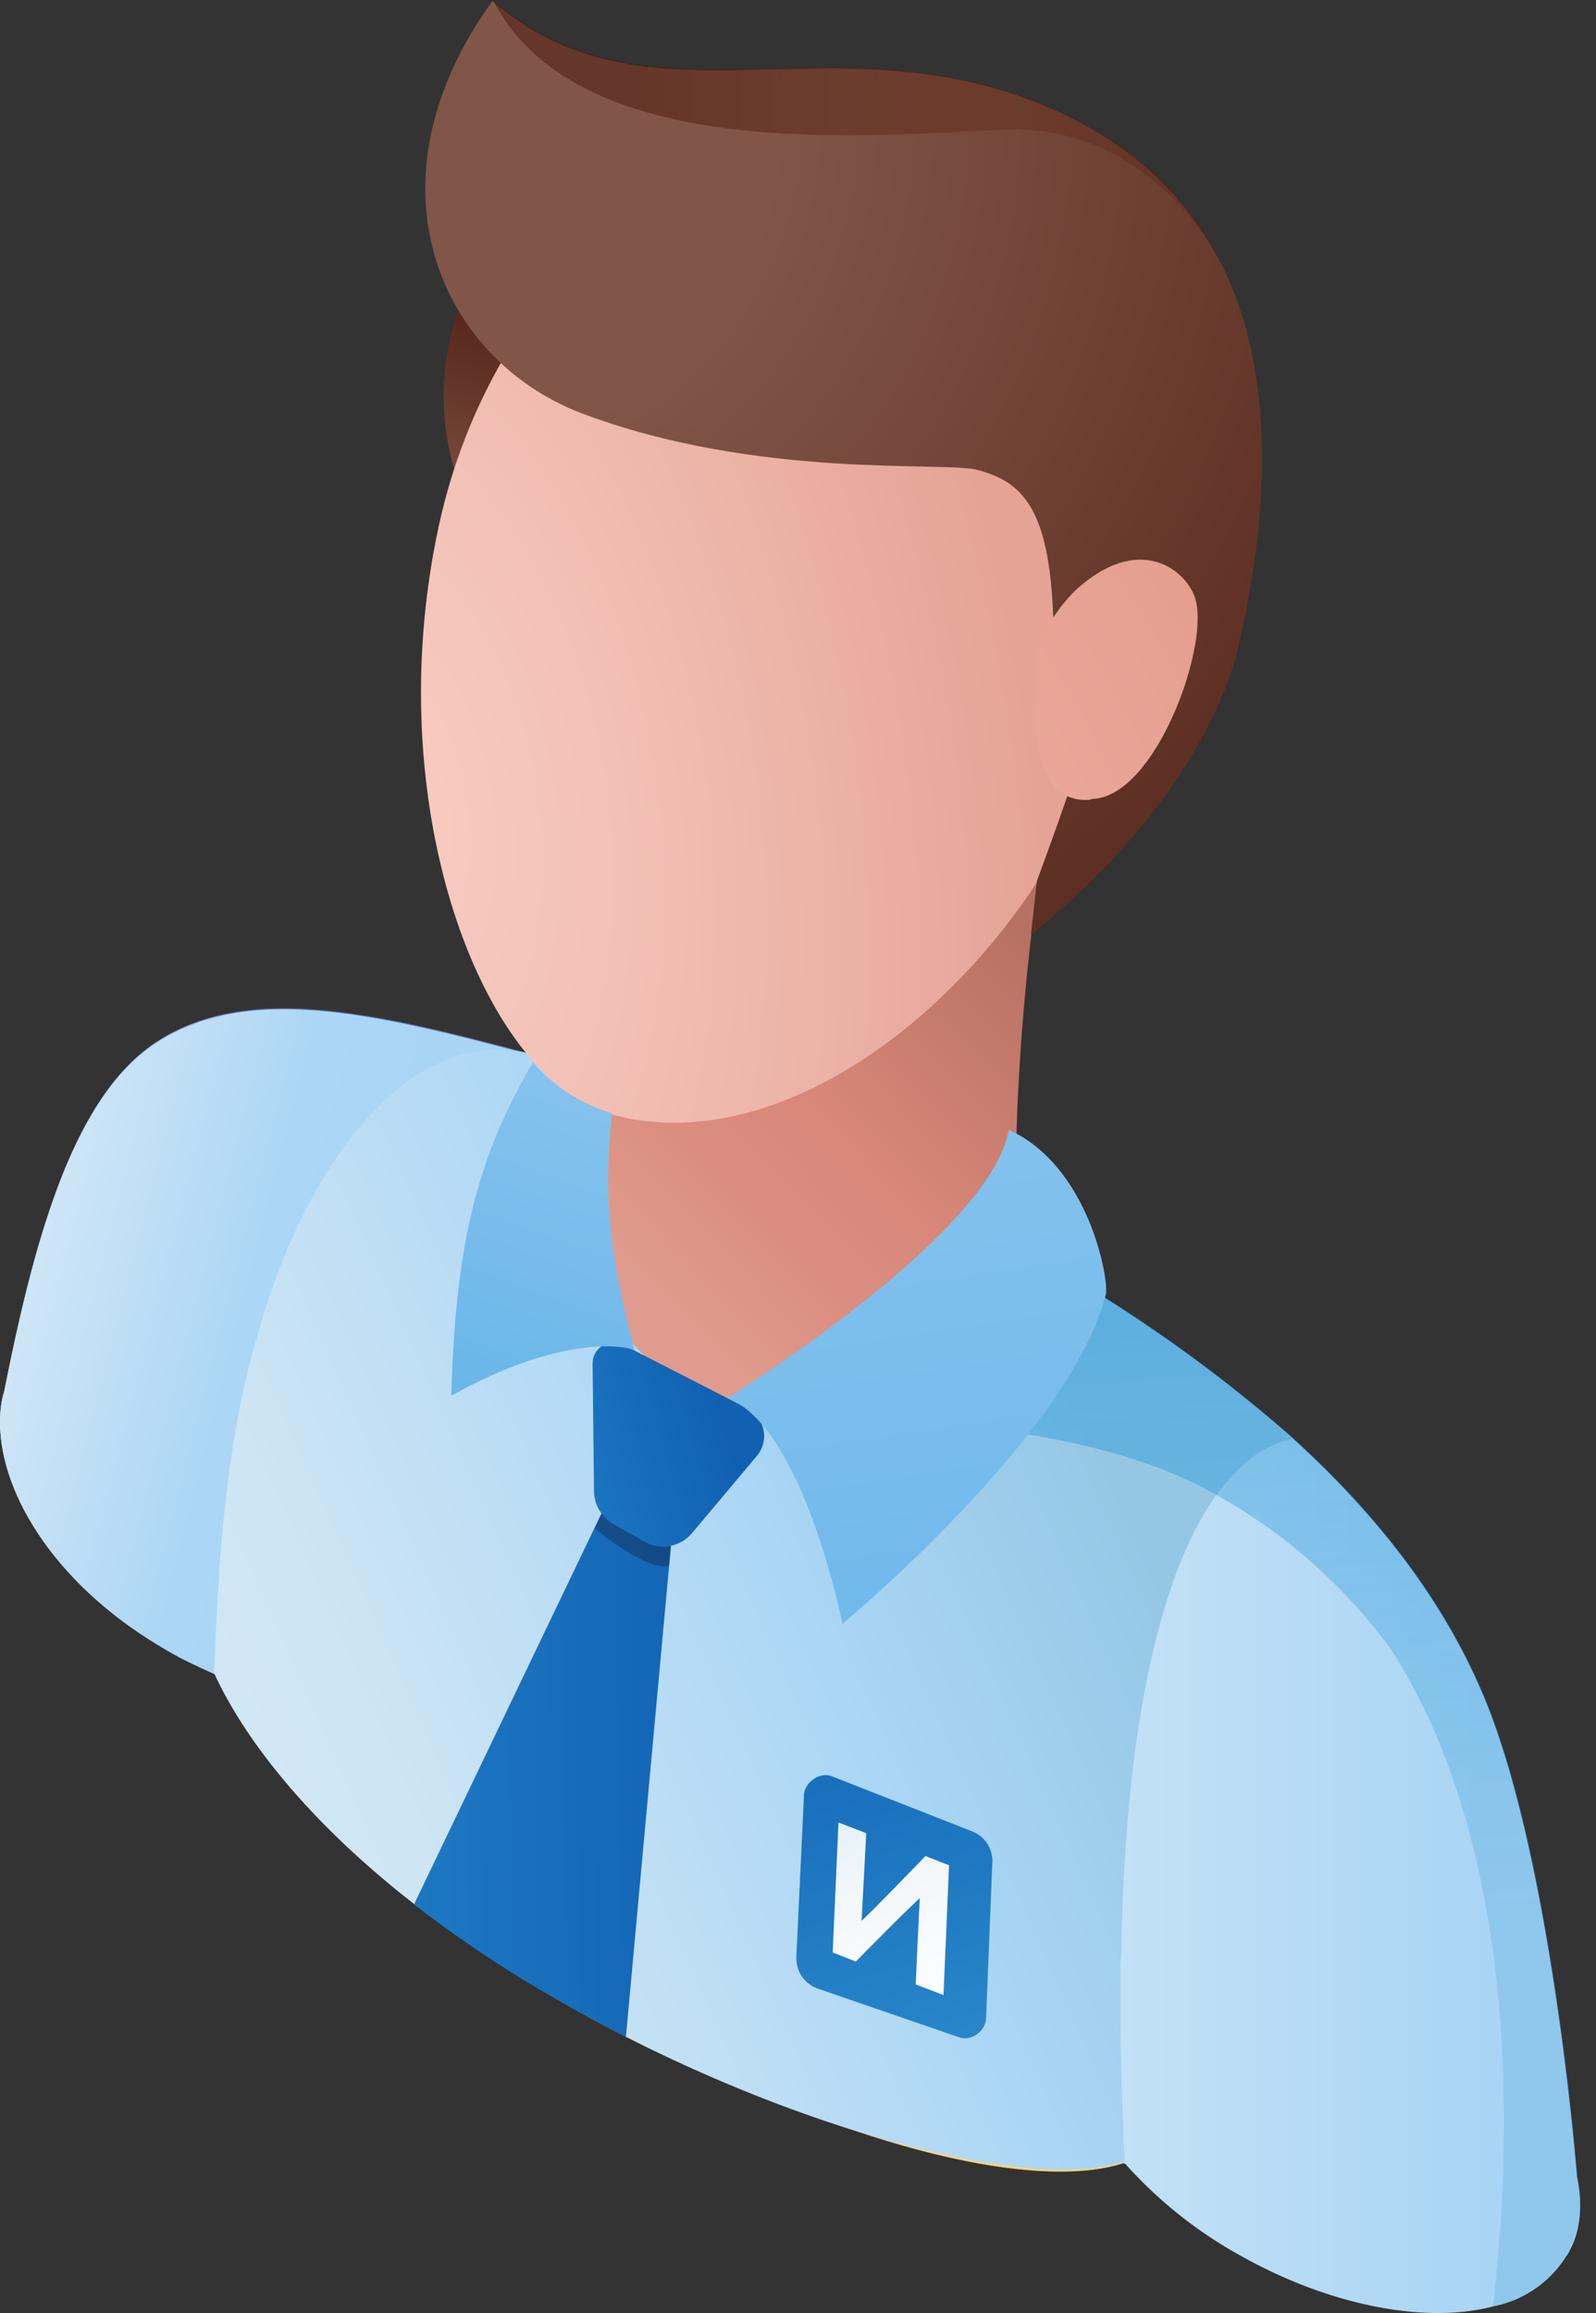 <svg xmlns="http://www.w3.org/2000/svg" fill="none" viewBox="0 0 69 100">
  <rect x="0" y="0" width="69" height="100" fill="#333333" stroke="none"/>
  <g clip-path="url(#a)">
    <path fill="url(#b)" d="M20.36 22.16c-2.7-5.6-.23-10.99 2.06-12.43 2.3-1.44 8.3 3.72 8.3 3.72l-10.36 8.7Z"/>
    <path fill="#FFD377" d="M50.6 92.04a3.42 3.42 0 0 1-1.93 1.43s-.05 0-.1.05c-4.16 1.34-13.22-1.08-22.55-6.41-8.3-4.71-14.49-10.4-16.42-14.62l-.26-.63c-.5-1.3-.5-2.43.04-3.32a.59.59 0 0 1 .14-.18c.63-.9 1.8-1.4 3.36-1.57 2.29-.27 5.43.22 9.02 1.34a62.32 62.32 0 0 1 12.06 5.34c5.88 3.36 10.68 7.18 13.68 10.58.18.23.4.45.59.68.09.09.17.22.26.31 2.2 2.92 3.05 5.38 2.11 7Z"/>
    <path fill="url(#c)" d="M67.73 97.51a4.8 4.8 0 0 1-3.18 2.2c-2.87.76-7.05 0-11-2.24a18.97 18.97 0 0 1-4.88-3.9l-.1-.1c-2.46-2.82-3.4-5.91-2.1-8.11.22-.4.54-.76.9-1.04L21.48 71.18c0 .05-.04.1-.09.14-.8 1.39-2.33 2.15-4.3 2.42a15.2 15.2 0 0 1-7.5-1.25c-.08-.05-.22-.1-.3-.14-.68-.31-1.4-.63-2.07-1.03C2.52 68.62 0 64.63 0 61.45c0-.44.05-.9.18-1.3 1.34-6.77 3.05-12.92 6.73-15.2 4.3-2.7 10.5-.86 17.58 1.03a.7.7 0 0 0 .18.04c.8.23 1.62.45 2.47.72.22.1.4.14.63.23 4.75 1.61 9.64 3.59 14.26 5.97a62.8 62.8 0 0 1 13.9 9.28c3.5 3.18 6.33 6.77 8.08 10.8 2.7 6.15 3.9 17.81 4.17 21.09.27 1.3.14 2.47-.44 3.4Z"/>
    <path fill="url(#d)" d="M28.7 49.92 17.1 73.78c-2.15.27-4.8-.14-7.5-1.25-.08-.05-.22-.1-.3-.14-.68-.31-1.4-.63-2.07-1.03C2.52 68.66 0 64.67 0 61.49c0-.45.05-.9.18-1.3 1.34-6.78 3.05-12.92 6.73-15.2 4.3-2.7 10.5-.86 17.58 1.03l.18.04c.8.23 1.62.45 2.47.72l1.57 3.14Z"/>
    <path fill="url(#e)" d="M55.93 62.21c-.4.05-2.15.36-3.9 3.27-1.66 2.88-3.28 8.17-3.54 18.13 0 .44 0 .85-.05 1.3v.18c-.04 2.5.05 5.29.18 8.34v.13l-.1-.09c-3.76 1.22-12.85-1.04-21.45-5.41-.93-.48-1.85-.97-2.76-1.5a53.21 53.21 0 0 1-6.4-4.24c-4.48-3.49-7.3-7.03-8.67-10.02 0-.08.04-.36.04-.49.05-1.17.09-2.33.18-3.5.05-1.07.14-2.1.27-3.14.27-2.65.72-5.16 1.4-7.44 2-7.22 6.36-13.2 11.47-12.25a178.78 178.78 0 0 0 2.07.5c1.03.26 2.06.58 3.1.94a105.7 105.7 0 0 1 14.26 5.96 64.4 64.4 0 0 1 13.9 9.33Z"/>
    <path fill="url(#f)" fill-opacity=".8" d="M67.72 97.51a4.8 4.8 0 0 1-3.18 2.2c1.12-9.37.54-20.72-4.4-28.4a23.52 23.52 0 0 0-8.66-7.26c-4.4-2.07-9.91-2.52-17.63-3.23l5.57-5.47 2.64-2.43a62.8 62.8 0 0 1 13.9 9.28c3.5 3.19 6.33 6.78 8.08 10.81 2.7 6.15 3.9 17.81 4.17 21.08a4.8 4.8 0 0 1-.49 3.42Z" opacity=".5"/>
    <path fill="url(#g)" d="M44.12 54.68c-.54-4.31.1-12.65 1-18.12.44-2.74-3.06-1.04-7.28-3.46-4.84-2.73-10.09-2.78-11.7 0-.27.5-.45.99-.45 1.57v.45c1.08 4.66 1.84 9.37-.18 14.26-1.21 4.71.72 8.75 4.3 10.59 4.18 2.2 12.25-.05 13.87-2.83.44-.72.58-1.57.44-2.46Z"/>
    <path fill="url(#h)" d="M47.38 29.2c-.94 3.18-1.13 6.95-2.92 9.5-4.9 7.05-12.25 11.22-18.21 9.42-5.43-1.65-9.91-13.32-7.27-25.43 2.65-12.1 13.5-19.6 21.8-17.22 8.3 2.38 10.1 11.8 6.6 23.73Z"/>
    <path fill="url(#i)" d="M53.5 28.17c-1.26 4.53-4.67 8.79-8.93 12.24l.26-2.33s1.8-4.84 2.11-6.2c.32-1.34-1.39-3.22-1.39-3.22.1-6.41-1.12-7.76-3.27-8.34-1.4-.4-9.51.44-17.18-2.47-6.06-2.34-9.51-9.91-3.81-17.81C28 5.83 35.82.7 45.15 4.57c3.77 1.57 6.14 3.94 7.58 6.73 0 0 0 .04.04.04 2.65 5.25 1.89 11.89.72 16.82Z"/>
    <path fill="url(#j)" d="M44.82 28.26c.13-.77.98-2.16 1.88-2.92 2.78-2.38 4.8-.5 5.02.72.45 2.15-1.74 8.16-4.35 8.47-.09 0-.18 0-.26.05-2.07.14-2.25-2.33-2.34-3.05l.05-3.27Z"/>
    <path fill="url(#k)" d="M52.75 11.25C50.78 7.9 47.6 5.47 43.56 5.6c-5.83.23-18.57 1.57-22.25-5.6 6.73 5.79 14.53.67 23.86 4.53 3.82 1.57 6.2 3.94 7.58 6.72Z" opacity=".5"/>
    <path fill="url(#l)" d="m35.38 85.98 6.1 2.1c.5.18 1.13-.27 1.15-.82l.27-6.71a1.37 1.37 0 0 0-.88-1.38l-6.06-2.38c-.5-.2-1.17.25-1.2.8l-.33 6.97c-.03.66.33 1.2.95 1.42Z"/>
    <path fill="url(#m)" d="m36 84.42.25-5.63 1.2.46-.2 3.78c.06.01 2.76-2.79 2.76-2.79l1.02.4-.24 5.61-1.2-.46s.15-3.45.18-3.72C39.7 82.06 37 84.8 37 84.8l-1-.39Z"/>
    <path fill="url(#n)" d="m29.11 65.64-.18 2.03-1.87 20.39a64.1 64.1 0 0 1-2.76-1.49 53.21 53.21 0 0 1-6.4-4.24l7.8-16.27.7-1.45 2.71 1.03Z"/>
    <path fill="url(#o)" d="m29.12 65.64-.19 2.03a.6.6 0 0 1-.1.03c-.85.17-2.82-1.35-3.12-1.64l.69-1.45 2.72 1.03Z" opacity=".5"/>
    <path fill="url(#p)" d="m25.62 58.96.06 5.5c.01.6.33 1.13.83 1.42l1.36.77c.68.39 1.54.23 2.05-.37l2.81-3.35c.54-.65.34-1.64-.4-2.03l-5.38-2.76a.91.91 0 0 0-1.33.82Z"/>
    <path fill="url(#q)" d="M31.45 60.45c3.27 1.2 4.97 9.75 4.97 9.75s9.84-8.14 11.39-14.24c.14-.6-.7-5.53-4.2-7.12-.75 4.54-12.16 11.6-12.16 11.6Z"/>
    <path fill="url(#r)" d="M26.47 48.13c-.5 4.08.14 7 .96 10.24-.7-.28-3.49-.5-7.92 1.97.19-6.19.96-10.05 3.53-14.4a7.4 7.4 0 0 0 3.43 2.19Z"/>
  </g>
  <defs>
    <linearGradient id="b" x1="20.41" x2="27.1" y1="28.58" y2="7.74" gradientUnits="userSpaceOnUse">
      <stop offset=".23" stop-color="#815648"/>
      <stop offset=".79" stop-color="#48170B"/>
    </linearGradient>
    <linearGradient id="c" x1="0" x2="68.31" y1="71.79" y2="71.79" gradientUnits="userSpaceOnUse">
      <stop stop-color="#CEE6F5"/>
      <stop offset=".06" stop-color="#A8D4F3"/>
      <stop offset=".13" stop-color="#707DBA"/>
      <stop offset=".2" stop-color="#5C69B0"/>
      <stop offset=".22" stop-color="#5664AD"/>
      <stop offset=".61" stop-color="#CDE6F7"/>
      <stop offset=".94" stop-color="#A9D5F4"/>
    </linearGradient>
    <linearGradient id="d" x1="0" x2="15.98" y1="54.54" y2="58.64" gradientUnits="userSpaceOnUse">
      <stop stop-color="#D3E8F6"/>
      <stop offset=".24" stop-color="#C5E1F6"/>
      <stop offset=".66" stop-color="#ABD6F5"/>
      <stop offset="1" stop-color="#A9D5F4"/>
    </linearGradient>
    <linearGradient id="e" x1="7.97" x2="52.38" y1="83.69" y2="63.77" gradientUnits="userSpaceOnUse">
      <stop stop-color="#D5E9F6"/>
      <stop offset=".23" stop-color="#CDE5F4"/>
      <stop offset=".62" stop-color="#ABD6F5"/>
      <stop offset=".92" stop-color="#95C7E5"/>
    </linearGradient>
    <linearGradient id="f" x1="56.93" x2="58.64" y1="53.52" y2="84.26" gradientUnits="userSpaceOnUse">
      <stop stop-color="#0088D4"/>
      <stop offset="1" stop-color="#2891D2" stop-opacity=".5"/>
    </linearGradient>
    <linearGradient id="g" x1="24.61" x2="42.05" y1="55.23" y2="38.1" gradientUnits="userSpaceOnUse">
      <stop offset=".09" stop-color="#DF9B8D"/>
      <stop offset=".31" stop-color="#DB8E80"/>
      <stop offset=".51" stop-color="#D98879"/>
      <stop offset="1" stop-color="#B77162"/>
    </linearGradient>
    <linearGradient id="k" x1="21.31" x2="52.75" y1="5.62" y2="5.62" gradientUnits="userSpaceOnUse">
      <stop offset=".21" stop-color="#48170B"/>
      <stop offset=".77" stop-color="#5B1F0D" stop-opacity=".6"/>
    </linearGradient>
    <linearGradient id="l" x1="37.03" x2="41.3" y1="76.71" y2="92.54" gradientUnits="userSpaceOnUse">
      <stop stop-color="#1970BD"/>
      <stop offset=".94" stop-color="#2C8CCC"/>
    </linearGradient>
    <linearGradient id="m" x1="34.56" x2="41.14" y1="71.83" y2="89.95" gradientUnits="userSpaceOnUse">
      <stop stop-color="#C1DDEF"/>
      <stop offset=".2" stop-color="#D8E9F4"/>
      <stop offset=".43" stop-color="#ECF4F9"/>
      <stop offset=".66" stop-color="#F8FAFC"/>
      <stop offset=".89" stop-color="#fff"/>
    </linearGradient>
    <linearGradient id="n" x1="33.01" x2="9.88" y1="67.35" y2="67.66" gradientUnits="userSpaceOnUse">
      <stop offset=".03" stop-color="#1160B2"/>
      <stop offset=".83" stop-color="#207FC6"/>
    </linearGradient>
    <linearGradient id="o" x1="26.23" x2="88.82" y1="66.97" y2="105.5" gradientUnits="userSpaceOnUse">
      <stop stop-color="#153058"/>
      <stop offset=".94" stop-color="#153058"/>
    </linearGradient>
    <linearGradient id="p" x1="31.29" x2="19.49" y1="59.38" y2="62.7" gradientUnits="userSpaceOnUse">
      <stop offset=".03" stop-color="#1160B2"/>
      <stop offset=".83" stop-color="#207FC6"/>
    </linearGradient>
    <linearGradient id="q" x1="41.54" x2="38.83" y1="67.92" y2="50.07" gradientUnits="userSpaceOnUse">
      <stop stop-color="#72BAEB"/>
      <stop offset=".97" stop-color="#82C1ED"/>
    </linearGradient>
    <linearGradient id="r" x1="20.49" x2="31.04" y1="60.35" y2="31.82" gradientUnits="userSpaceOnUse">
      <stop stop-color="#69B6E9"/>
      <stop offset="1" stop-color="#A7D0F2"/>
    </linearGradient>
    <radialGradient id="h" cx="0" cy="0" r="1" gradientTransform="matrix(28.693 -4.539 7.689 48.603 15.78 34.92)" gradientUnits="userSpaceOnUse">
      <stop stop-color="#F9CDC3"/>
      <stop offset=".4" stop-color="#F2BFB4"/>
      <stop offset="1" stop-color="#E4A395"/>
    </radialGradient>
    <radialGradient id="i" cx="0" cy="0" r="1" gradientTransform="translate(19.73 5.47) scale(59.741)" gradientUnits="userSpaceOnUse">
      <stop offset=".23" stop-color="#815648"/>
      <stop offset="1" stop-color="#48170B"/>
    </radialGradient>
    <radialGradient id="j" cx="0" cy="0" r="1" gradientTransform="rotate(4.14 -631.33 259.73) scale(53.097)" gradientUnits="userSpaceOnUse">
      <stop stop-color="#FBC2B6"/>
      <stop offset="1" stop-color="#DC9383"/>
    </radialGradient>
    <clipPath id="a">
      <path fill="#fff" d="M0 0h68.32v100H0z"/>
    </clipPath>
  </defs>
</svg>
